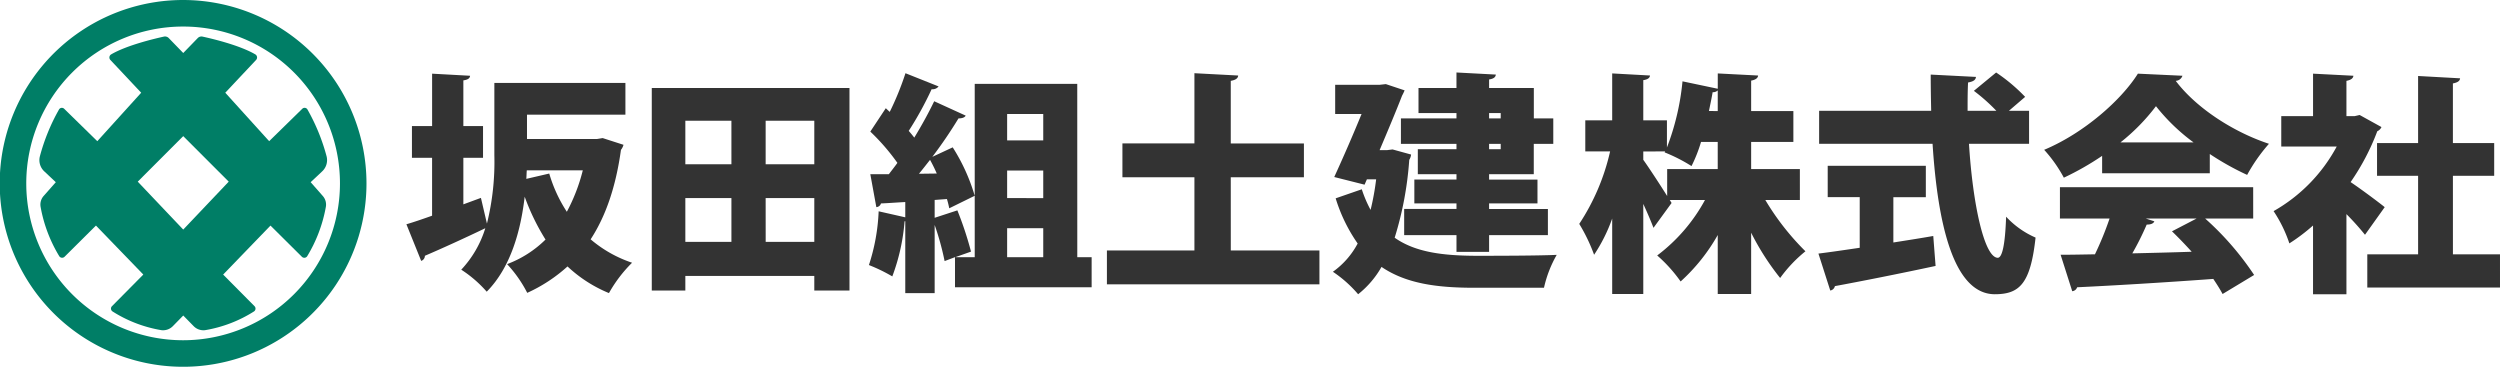 <svg xmlns="http://www.w3.org/2000/svg" xmlns:xlink="http://www.w3.org/1999/xlink" width="408.973" height="60" viewBox="0 0 408.973 60">
  <defs>
    <clipPath id="clip-path">
      <rect id="長方形_27807" data-name="長方形 27807" width="59.953" height="60" fill="#007e66"/>
    </clipPath>
  </defs>
  <g id="グループ_31484" data-name="グループ 31484" transform="translate(10579.559 22358.279)">
    <path id="パス_34628" data-name="パス 34628" d="M36.616-14.265h-7.97v-4.444h6.907V-23.76H28.646v-4.976c.759-.152,1.1-.418,1.139-.836l-6.6-.342v2.507l-5.769-1.215A40.886,40.886,0,0,1,14.87-17.8v-4.444H11v-6.571c.759-.114,1.063-.38,1.1-.76l-6.186-.342v7.672h-4.4v5.089H5.572A35.823,35.823,0,0,1,.525-5.3,28.1,28.1,0,0,1,2.954-.25a26.908,26.908,0,0,0,2.96-5.925V6.169H11V-8.568c.645,1.405,1.252,2.811,1.67,3.912l2.96-4.064-.3-.494h5.768A28.145,28.145,0,0,1,13.276-.136a23.994,23.994,0,0,1,3.833,4.254,30.189,30.189,0,0,0,6.072-7.6V6.169h5.465V-3.858A41.6,41.6,0,0,0,33.39,3.548,22.692,22.692,0,0,1,37.527-.819a42.116,42.116,0,0,1-6.565-8.394h5.655Zm-14.877-9.5c.228-1.1.455-2.165.607-3.076a1.118,1.118,0,0,0,.835-.3v3.38Zm-7.173,6.609L14.491-17a26.7,26.7,0,0,1,4.4,2.241,23.793,23.793,0,0,0,1.556-3.95h2.732v4.444H14.908v4.406C13.77-11.682,11.8-14.683,11-15.784v-1.367ZM74.111-23.8h-3.3l2.657-2.279a28.26,28.26,0,0,0-4.744-3.988l-3.643,3A30.176,30.176,0,0,1,68.76-23.8H64.054c0-1.557,0-3.114.076-4.634.873-.152,1.252-.418,1.29-.912l-7.4-.38c0,1.975.038,3.95.076,5.925H39.766V-18.4H58.324C59.159-5.339,61.739,6.131,68.457,6.207c4.023,0,5.882-1.6,6.717-9.267a14.389,14.389,0,0,1-4.82-3.418C70.2-1.845,69.709.244,68.988.244c-2.2-.038-4.1-8.774-4.706-18.649h9.829ZM57.223-9.669V-14.8H41.17v5.127h5.237v8.28c-2.581.38-4.9.722-6.755.95L41.588,5.6a.929.929,0,0,0,.759-.722c4.137-.76,10.474-2.013,16.471-3.3l-.38-4.9c-2.163.38-4.364.722-6.528,1.063V-9.669Zm46.452-3.912v-3.152a44.859,44.859,0,0,0,6.11,3.418,27.874,27.874,0,0,1,3.567-5.089C107.7-20.266,101.55-24.14,98.1-28.7a1.213,1.213,0,0,0,1.1-.836l-7.287-.342c-2.694,4.292-8.8,9.723-15.332,12.458A22.7,22.7,0,0,1,79.8-12.86a46.04,46.04,0,0,0,6.262-3.57v2.849ZM89.064-18.633a32.558,32.558,0,0,0,5.806-5.925,31.765,31.765,0,0,0,6.148,5.925Zm21.708,7.33H79.159v5.127H87.28A52.468,52.468,0,0,1,84.889-.326c-2.087.038-4.023.076-5.617.076l1.9,5.963a.934.934,0,0,0,.8-.646c5.655-.266,14.042-.76,22.277-1.367.607.912,1.139,1.747,1.518,2.469l5.161-3.114a47.7,47.7,0,0,0-8.008-9.229h7.856Zm-9.26,5.127L97.489-4.086c1.063,1.025,2.163,2.165,3.226,3.342-3.3.114-6.6.19-9.715.266a45.326,45.326,0,0,0,2.353-4.71c.645,0,1.1-.152,1.252-.532l-1.4-.456Zm26.679-16.94-.835.19h-1.328V-28.7c.759-.152,1.1-.418,1.139-.836l-6.6-.342v6.951h-5.2v4.976h9.07A26.581,26.581,0,0,1,114.111-7.39a22.031,22.031,0,0,1,2.581,5.279,30.466,30.466,0,0,0,3.871-2.925V6.207h5.465V-6.9a44.11,44.11,0,0,1,3.036,3.38l3.226-4.52c-.835-.684-3.719-2.849-5.579-4.1a37.869,37.869,0,0,0,4.364-8.318,1.333,1.333,0,0,0,.683-.684Zm15.256,9.951H150.2v-5.355h-6.755V-28.28c.8-.152,1.139-.418,1.176-.836l-6.869-.38v10.977h-6.717v5.355h6.717V-.326h-8.311V5.106h21.708V-.326h-7.7Z" transform="translate(-10321.736 -22316.352)" fill="#333"/>
    <path id="パス_34629" data-name="パス 34629" d="M32.048-36.257H20.611v-3.98h16.1v-5.193H15.271V-33.6a41.911,41.911,0,0,1-1.212,11.181l-.985-4.207L10.2-25.569v-7.618h3.219V-38.38H10.2v-7.467c.757-.114,1.06-.341,1.1-.758l-6.211-.341v8.566H1.789v5.193H5.084v9.475c-1.591.569-3.03,1.061-4.2,1.4L3.3-16.321a.865.865,0,0,0,.606-.834c2.575-1.1,6.325-2.8,9.884-4.51A17.357,17.357,0,0,1,9.856-14.88a19.775,19.775,0,0,1,4.166,3.6c3.939-3.98,5.567-10.006,6.211-15.54a36.518,36.518,0,0,0,3.408,7.012,17.878,17.878,0,0,1-6.287,4.018,20.552,20.552,0,0,1,3.295,4.7,25.453,25.453,0,0,0,6.59-4.321,22.186,22.186,0,0,0,6.779,4.359A22.362,22.362,0,0,1,37.8-16.018a20.383,20.383,0,0,1-6.779-3.828c2.5-3.828,4.128-8.642,4.961-14.63a2.464,2.464,0,0,0,.417-.834l-3.408-1.1ZM20.5-29.738c.038-.493.038-.948.076-1.4h9.165a29.393,29.393,0,0,1-2.613,6.784,23.545,23.545,0,0,1-2.878-6.254ZM41.024-11.469h5.491v-2.388H67.61v2.388h5.756V-44.6H41.024ZM54.052-32.126H46.515v-7.126h7.536Zm5.6,0v-7.126H67.61v7.126Zm-5.6,5.534v7.163H46.515v-7.163Zm5.6,0H67.61v7.163H59.657Zm50.975-18.686H93.854v28.351H90.673l2.575-.91a56.041,56.041,0,0,0-2.234-6.747L87.3-23.37v-2.918l2.007-.152a14.752,14.752,0,0,1,.379,1.516l4.166-2.047a30.776,30.776,0,0,0-3.6-7.922l-3.333,1.554A74.711,74.711,0,0,0,91.2-39.63c.606,0,1.023-.152,1.174-.455l-5.151-2.35c-.871,1.819-2.007,3.9-3.257,5.951-.265-.341-.568-.72-.909-1.1a55.379,55.379,0,0,0,3.749-6.822,1.239,1.239,0,0,0,1.136-.455l-5.416-2.16a47.36,47.36,0,0,1-2.575,6.33l-.644-.606L76.774-37.47a34.865,34.865,0,0,1,4.431,5.117c-.454.644-.947,1.251-1.4,1.857h-3.03l.985,5.382a.832.832,0,0,0,.757-.606c1.136-.038,2.5-.152,3.976-.227v2.5l-4.355-.985a32.322,32.322,0,0,1-1.591,8.793,27.421,27.421,0,0,1,3.825,1.857A32.922,32.922,0,0,0,82.379-22.8h.114v11.75H87.3V-22.2a44.492,44.492,0,0,1,1.628,5.913l1.7-.644V-12H112.98v-4.927h-2.348ZM99.156-26.592V-31.1h5.908v4.51Zm5.908-9.438H99.156v-4.321h5.908Zm0,14.365v4.738H99.156v-4.738ZM84.727-30.572c.606-.72,1.212-1.516,1.818-2.274a24.594,24.594,0,0,1,1.1,2.236ZM135.74-30h11.967v-5.534H135.74V-45.771c.833-.152,1.174-.417,1.212-.872l-7.158-.379v11.484H118.016V-30h11.778v11.977H115.479v5.534h34.766v-5.534h-14.5Zm27.836-9.627v4.169h9.089v.872H166.34V-30.5h6.325v.872h-6.893v3.9h6.893v.91h-8.559v4.283h8.559V-17.8H178v-2.729h9.619v-4.283H178v-.91h7.915v-3.9H178V-30.5h7.309v-4.965H188.5V-39.63h-3.181V-44.6H178V-46c.757-.114,1.06-.379,1.1-.8l-6.438-.341V-44.6h-6.211V-40.5h6.211v.872Zm16.323,0H178V-40.5H179.9ZM178-34.589v-.872H179.9v.872Zm-16.7.152h-1.212c1.4-3.3,2.765-6.557,3.674-8.907a9.114,9.114,0,0,0,.417-.872l-3.068-1.023-1.023.114H152.82v4.776h4.317c-1.326,3.26-2.992,7.088-4.469,10.309l4.961,1.251.379-.872h1.515a42.379,42.379,0,0,1-.909,5,20.056,20.056,0,0,1-1.439-3.373L152.9-26.554a26.343,26.343,0,0,0,3.6,7.391,13.364,13.364,0,0,1-4.052,4.624,20.079,20.079,0,0,1,4.128,3.676,15.317,15.317,0,0,0,3.825-4.472c4.014,2.729,9.051,3.411,15.149,3.411H186.98a19.17,19.17,0,0,1,2.083-5.382c-3.219.152-10.68.152-13.369.152-5.151-.038-9.7-.531-13.141-2.956a55.709,55.709,0,0,0,2.386-12.735,2.171,2.171,0,0,0,.3-.872l-3.03-.834Z" transform="translate(-10513.959 -22299.281)" fill="#333"/>
    <g id="グループ_28812" data-name="グループ 28812" transform="translate(-10579.559 -22358.279)">
      <g id="グループ_28811" data-name="グループ 28811" transform="translate(0 0)" clip-path="url(#clip-path)">
        <path id="パス_34619" data-name="パス 34619" d="M54.037,32.775l1.9-1.786a2.515,2.515,0,0,0,.719-2.393,32.362,32.362,0,0,0-3.14-7.71.54.54,0,0,0-.851-.12l-5.417,5.3-7.18-7.927,5.04-5.361a.589.589,0,0,0-.126-.912c-2.6-1.519-7.166-2.588-8.628-2.906a.849.849,0,0,0-.793.242l-2.369,2.441L30.823,9.2a.849.849,0,0,0-.793-.242C28.569,9.28,24,10.349,21.4,11.868a.589.589,0,0,0-.126.912l5.04,5.361-7.18,7.927-5.417-5.3a.54.54,0,0,0-.851.12,32.363,32.363,0,0,0-3.14,7.71,2.515,2.515,0,0,0,.719,2.393l1.9,1.786-1.984,2.246a2.126,2.126,0,0,0-.5,1.81,23.525,23.525,0,0,0,3.053,8.058.564.564,0,0,0,.866.08l5.133-5.1,7.746,8.013L21.535,53.06a.558.558,0,0,0,.1.867,21.549,21.549,0,0,0,7.983,3.055,2.234,2.234,0,0,0,1.876-.658l1.7-1.737,1.7,1.737a2.234,2.234,0,0,0,1.876.658,21.549,21.549,0,0,0,7.983-3.055.558.558,0,0,0,.1-.867L39.72,47.887l7.746-8.013,5.133,5.1a.564.564,0,0,0,.866-.08,23.525,23.525,0,0,0,3.053-8.058,2.126,2.126,0,0,0-.5-1.81ZM33.192,40.526l-7.441-7.839,7.441-7.448,7.441,7.448Z" transform="translate(-3.216 -2.971)" fill="#007e66"/>
        <path id="パス_34620" data-name="パス 34620" d="M29.976,0A30,30,0,1,0,59.953,30,30.022,30.022,0,0,0,29.976,0m0,55.66A25.659,25.659,0,1,1,55.615,30,25.678,25.678,0,0,1,29.976,55.66" transform="translate(0 0)" fill="#007e66"/>
      </g>
    </g>
  </g>
</svg>
